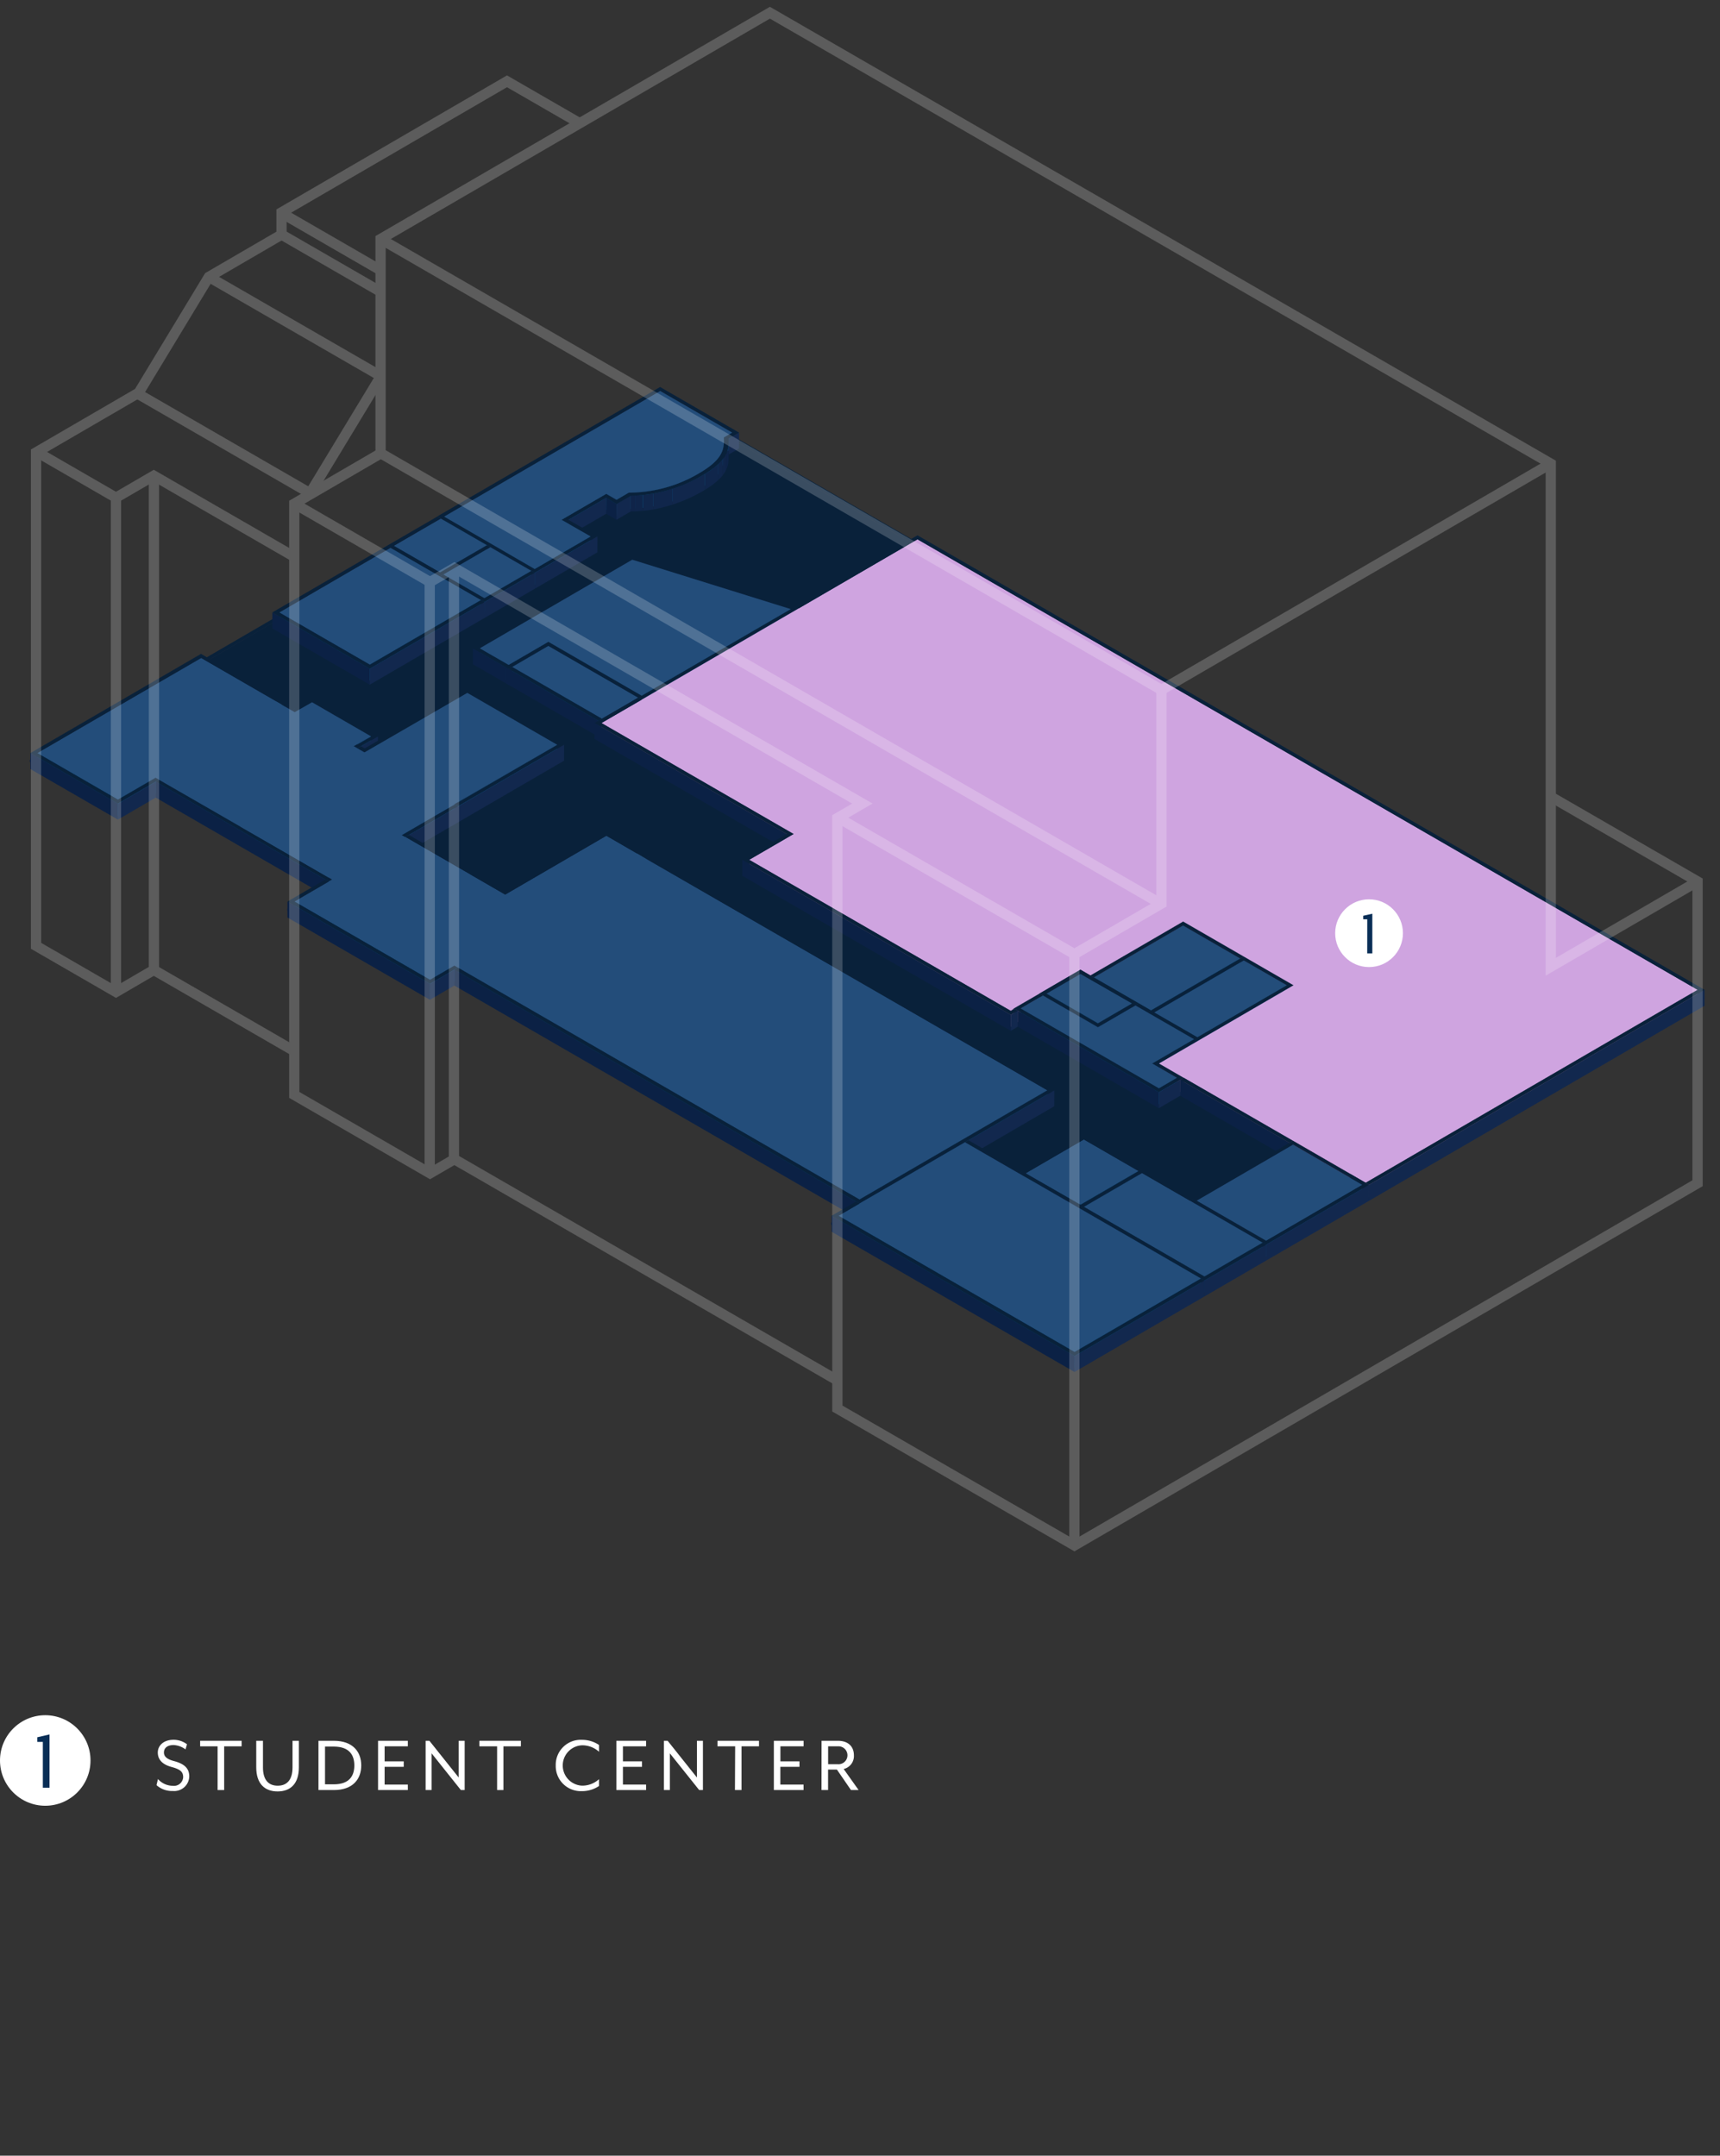 <svg xmlns="http://www.w3.org/2000/svg" xmlns:xlink="http://www.w3.org/1999/xlink" viewBox="0 0 335.62 420.54"><rect x="0" y="0" width="335.62" height="420.54" fill="#333333" stroke="none"/><defs><style>.cls-1,.cls-36{fill:none;}.cls-1,.cls-35{opacity:0.2;}.cls-2{isolation:isolate;}.cls-3{fill:#12284e;}.cls-4{fill:#0b2145;}.cls-5{fill:#09213a;}.cls-6{fill:#085f97;}.cls-7{fill:#0a2044;}.cls-8{clip-path:url(#clip-path);}.cls-9{fill:#05578c;}.cls-10{clip-path:url(#clip-path-2);}.cls-11{fill:#004b7b;}.cls-12{fill:#004d7e;}.cls-13{fill:#014f81;}.cls-14{fill:#025184;}.cls-15{fill:#035486;}.cls-16{fill:#045689;}.cls-17{fill:#05588c;}.cls-18{fill:#065a8f;}.cls-19{clip-path:url(#clip-path-3);}.cls-20{fill:#0d2347;}.cls-21{fill:#0d2348;}.cls-22{fill:#0e2449;}.cls-23{fill:#0f2449;}.cls-24{fill:#0f254a;}.cls-25{fill:#10264b;}.cls-26{fill:#11274c;}.cls-27{fill:#004774;}.cls-28{fill:#0b2146;}.cls-29{fill:#234d7a;}.cls-30{fill:#725377;}.cls-31{fill:#956f9b;}.cls-32{fill:#936d98;}.cls-33{fill:#735377;}.cls-34{fill:#cfa4e0;}.cls-36{stroke:#fff;stroke-miterlimit:10;stroke-width:2px;}.cls-37{fill:#fff;}.cls-38{fill:#092e56;}</style><clipPath id="clip-path"><path class="cls-1" d="M141.25,86v3.11c0-.2,0-.39,0-.59V85.45A5.81,5.81,0,0,1,141.25,86Z"/></clipPath><clipPath id="clip-path-2"><path class="cls-1" d="M136.41,95.44a27.12,27.12,0,0,1-13.52,3.78V96.11a24.15,24.15,0,0,0,6.81-1c0,1,0,2.08,0,3.12,0-1,0-2.08,0-3.12a28.53,28.53,0,0,0,6.71-2.84c0,1,0,2.08,0,3.12,0-1,0-2.08,0-3.12a10.86,10.86,0,0,0,4.18-3.62c0,1,0,2.07,0,3.11,0-1,0-2.08,0-3.11a5.1,5.1,0,0,0,.65-2.66v3.11C141.24,91.11,140.61,93,136.41,95.44Z"/></clipPath><clipPath id="clip-path-3"><path class="cls-1" d="M142.21,86v3.11c0,2.47-1,4.34-5.11,6.76a28.72,28.72,0,0,1-14,4V96.67a28.72,28.72,0,0,0,14-4C141.25,90.3,142.2,88.42,142.21,86Z"/></clipPath></defs><g id="Floorplan"><g class="cls-2"><polygon class="cls-3" points="128.77 77.59 128.77 77.98 7.18 148.64 7.18 148.25 128.77 77.59"/><polygon class="cls-4" points="22.63 157.17 22.63 157.56 7.18 148.64 7.18 148.25 22.63 157.17"/><polygon class="cls-3" points="30.01 152.88 30.01 153.27 22.63 157.56 22.63 157.17 30.01 152.88"/><polygon class="cls-3" points="30.02 153.66 30.02 154.05 22.63 158.34 22.63 157.95 30.02 153.66"/><polygon class="cls-4" points="22.63 157.95 22.63 158.34 5.83 148.64 5.83 148.25 22.63 157.95"/><polygon class="cls-4" points="64.81 172.97 64.81 173.36 30.01 153.27 30.01 152.88 64.81 172.97"/><polygon class="cls-4" points="63.46 172.97 63.46 173.36 30.02 154.05 30.02 153.66 63.46 172.97"/><polygon class="cls-3" points="64.81 172.97 64.8 173.36 57.42 177.65 57.42 177.26 64.81 172.97"/><polygon class="cls-3" points="88.66 189.8 88.66 190.19 83.92 192.94 83.92 192.55 88.66 189.8"/><polygon class="cls-4" points="83.92 192.55 83.92 192.94 57.42 177.65 57.42 177.26 83.92 192.55"/><polygon class="cls-3" points="88.67 190.58 88.66 190.97 83.92 193.73 83.92 193.34 88.67 190.58"/><polygon class="cls-4" points="83.92 193.34 83.92 193.73 56.07 177.65 56.07 177.26 83.92 193.34"/><polygon class="cls-4" points="331.24 194.48 331.24 194.87 128.77 77.98 128.77 77.59 331.24 194.48"/><polygon class="cls-4" points="168.28 235.76 168.28 236.15 88.66 190.19 88.66 189.8 168.28 235.76"/><polygon class="cls-4" points="166.92 235.76 166.92 236.15 88.66 190.97 88.67 190.58 166.92 235.76"/><polygon class="cls-3" points="168.28 235.76 168.28 236.15 163.53 238.91 163.53 238.52 168.28 235.76"/><polygon class="cls-3" points="331.24 194.48 331.24 194.87 209.65 265.53 209.65 265.14 331.24 194.48"/><polygon class="cls-4" points="209.65 265.14 209.65 265.53 163.53 238.91 163.53 238.52 209.65 265.14"/><path class="cls-5" d="M128.77,76.81,332.59,194.48,209.65,265.93l-47.47-27.41,4.74-2.76L88.66,190.58l-4.74,2.76L56.07,177.26,63.46,173,30,153.66,22.63,158l-16.8-9.7Zm80.88,188.33,121.59-70.66L128.77,77.59,7.18,148.25l15.45,8.92L30,152.88,64.81,173l-7.38,4.29,26.49,15.29,4.74-2.75,79.62,46-4.75,2.76,46.12,26.62"/><polygon class="cls-5" points="331.24 194.48 209.65 265.14 163.53 238.52 168.28 235.76 88.66 189.8 83.92 192.55 57.42 177.26 64.81 172.97 30.01 152.88 22.63 157.17 7.18 148.25 128.77 77.59 331.24 194.48"/><polygon class="cls-4" points="209.65 265.93 209.65 266.32 162.18 238.91 162.18 238.52 209.65 265.93"/><polygon class="cls-3" points="332.58 194.48 332.58 194.87 209.65 266.32 209.65 265.93 332.58 194.48"/></g><g class="cls-2"><polygon class="cls-4" points="142.86 84.39 142.85 87.5 128.81 79.4 128.82 76.28 142.86 84.39"/><polygon class="cls-6" points="142.86 84.39 142.85 87.5 141.23 88.45 141.24 85.33 142.86 84.39"/><polygon class="cls-7" points="141.24 85.45 141.23 88.56 141.23 88.45 141.24 85.33 141.24 85.45"/><polygon class="cls-3" points="144.21 84.39 144.2 87.5 142.19 88.67 142.2 85.56 144.21 84.39"/><g class="cls-2"><g class="cls-8"><g class="cls-2"><path class="cls-4" d="M141.25,86v3.11c0-.2,0-.39,0-.59V85.45a5.81,5.81,0,0,1,0,.59"/></g></g></g><polygon class="cls-9" points="122.89 96.11 122.89 99.22 122.68 99.22 122.69 96.11 122.89 96.11"/><g class="cls-2"><g class="cls-10"><g class="cls-2"><path class="cls-11" d="M141.25,86v3.11c0,.07,0,.14,0,.21V86"/><path class="cls-12" d="M141.25,86.25v3.11a6.91,6.91,0,0,1-.1,1V87.25a5.57,5.57,0,0,0,.11-1"/><path class="cls-13" d="M141.14,87.25v3.12a5.4,5.4,0,0,1-.21.73V88a4.07,4.07,0,0,0,.2-.74"/><path class="cls-14" d="M140.94,88V91.1a5.78,5.78,0,0,1-.32.67V88.66a5.78,5.78,0,0,0,.32-.67"/><path class="cls-15" d="M140.62,88.66v3.11a5,5,0,0,1-.48.72V89.38a5.63,5.63,0,0,0,.48-.72"/><path class="cls-16" d="M140.14,89.38v3.11a7.8,7.8,0,0,1-.85.91V90.29a8.85,8.85,0,0,0,.86-.91"/><path class="cls-17" d="M139.28,90.29V93.4a15.81,15.81,0,0,1-2.49,1.82V92.1a14.39,14.39,0,0,0,2.49-1.81"/><path class="cls-18" d="M136.79,92.1v3.12l-.38.22A28.89,28.89,0,0,1,130.72,98V94.85a28.31,28.31,0,0,0,5.69-2.53l.37-.22"/><path class="cls-17" d="M130.73,94.85V98a28,28,0,0,1-3.5.88V95.73a26.36,26.36,0,0,0,3.5-.88"/><path class="cls-16" d="M127.23,95.73v3.12c-.65.11-1.29.2-1.93.27V96c.64-.06,1.28-.15,1.93-.27"/><path class="cls-15" d="M125.3,96v3.12q-.72.07-1.44.09V96.1c.48,0,1,0,1.44-.1"/><path class="cls-14" d="M123.86,96.1v3.11c-.32,0-.64,0-1,0V96.11c.31,0,.64,0,1,0"/></g></g></g><g class="cls-2"><g class="cls-19"><g class="cls-2"><path class="cls-20" d="M142.21,86v.23a1.85,1.85,0,0,0,0-.23"/><path class="cls-21" d="M142.2,86.19V89.3a7.1,7.1,0,0,1-.13,1.14V87.33a6.12,6.12,0,0,0,.12-1.14"/><path class="cls-22" d="M142.08,87.33v3.11a4.87,4.87,0,0,1-.23.83V88.15a4.76,4.76,0,0,0,.23-.82"/><path class="cls-23" d="M141.85,88.15v3.12a6.75,6.75,0,0,1-.34.73V88.88a5.35,5.35,0,0,0,.34-.73"/><path class="cls-24" d="M141.51,88.88V92a5.53,5.53,0,0,1-.51.75V89.64a5.94,5.94,0,0,0,.51-.76"/><path class="cls-25" d="M141,89.64v3.11a7.4,7.4,0,0,1-.87.93V90.57a9.1,9.1,0,0,0,.87-.93"/><path class="cls-25" d="M140.13,90.57v3.11a16.41,16.41,0,0,1-2.61,1.9V92.47a16.41,16.41,0,0,0,2.61-1.9"/><path class="cls-26" d="M137.52,92.47v3.11l-.42.25a30.49,30.49,0,0,1-5.9,2.62V95.34a31,31,0,0,0,5.9-2.62l.42-.25"/><path class="cls-25" d="M131.2,95.34v3.11a31.14,31.14,0,0,1-3.69.93V96.26a29.4,29.4,0,0,0,3.7-.92"/><path class="cls-25" d="M127.5,96.26v3.12c-.69.12-1.37.22-2,.28V96.55c.67-.07,1.36-.16,2-.29"/><path class="cls-24" d="M125.46,96.55v3.11c-.52,0-1,.09-1.54.11V96.65c.5,0,1-.05,1.54-.1"/><path class="cls-23" d="M123.92,96.65v3.12h-.84V96.67l.84,0"/></g></g></g><polygon class="cls-6" points="122.69 96.11 122.68 99.22 120.29 100.61 120.3 97.5 122.69 96.11"/><polygon class="cls-27" points="120.3 97.5 120.29 100.61 118.28 99.45 118.29 96.34 120.3 97.5"/><polygon class="cls-4" points="120.3 98.28 120.29 101.4 118.28 100.23 118.29 97.12 120.3 98.28"/><polygon class="cls-3" points="123.08 96.67 123.08 99.78 120.29 101.4 120.3 98.28 123.08 96.67"/><polygon class="cls-3" points="128.82 76.28 128.81 79.4 86.66 103.89 86.67 100.78 128.82 76.28"/><polygon class="cls-6" points="118.29 96.34 118.28 99.45 109.55 104.52 109.56 101.41 118.29 96.34"/><polygon class="cls-3" points="118.29 97.12 118.28 100.23 110.91 104.52 110.92 101.41 118.29 97.12"/><polygon class="cls-28" points="115.23 104.64 115.22 107.75 109.55 104.52 109.56 101.41 115.23 104.64"/><polygon class="cls-27" points="104.33 110.97 104.32 114.09 86.66 103.89 86.67 100.78 104.33 110.97"/><polygon class="cls-4" points="95.69 106.76 95.68 109.87 85.31 103.89 85.32 100.78 95.69 106.76"/><polygon class="cls-3" points="86 101.17 85.99 104.28 76.84 109.6 76.85 106.48 86 101.17"/><polygon class="cls-6" points="115.23 104.64 115.22 107.75 104.32 114.09 104.33 110.97 115.23 104.64"/><path class="cls-5" d="M118.29,97.12l-7.37,4.29,5.66,3.23-12.24,7.11-8.65-5-10.37-6,.67-.39L128.81,75.5l15.4,8.89-2,1.17c.09,2.67-.73,4.61-5.1,7.16a28.72,28.72,0,0,1-14,4l-2.78,1.61Zm-3.06,7.52-5.67-3.23,8.73-5.07,2,1.16,2.39-1.39h.21a27.06,27.06,0,0,0,13.52-3.79c4.62-2.68,4.92-4.69,4.82-6.87v-.12l1.62-.94-14-8.11-42.15,24.5L104.33,111l10.9-6.33"/><path class="cls-29" d="M142.86,84.39l-1.62.94v.12c.1,2.18-.2,4.19-4.82,6.87a27.06,27.06,0,0,1-13.52,3.79h-.21L120.3,97.5l-2-1.16-8.73,5.07,5.67,3.23L104.33,111,86.67,100.78l42.15-24.5Z"/><polygon class="cls-4" points="103.66 111.36 103.65 114.48 95.68 109.87 95.69 106.76 103.66 111.36"/><polygon class="cls-27" points="85.86 111.68 85.85 114.8 76.84 109.6 76.85 106.48 85.86 111.68"/><polygon class="cls-6" points="95.01 106.37 95 109.48 85.85 114.8 85.86 111.68 95.01 106.37"/><polygon class="cls-29" points="95.01 106.37 85.86 111.68 76.85 106.48 86 101.17 95.01 106.37"/><polygon class="cls-4" points="104.34 111.75 104.33 114.87 95.68 109.87 95.69 106.76 104.34 111.75"/><polygon class="cls-3" points="116.58 104.64 116.57 107.75 104.33 114.87 104.34 111.75 116.58 104.64"/><polygon class="cls-3" points="95.69 106.76 95.68 109.87 86.53 115.19 86.54 112.08 95.69 106.76"/><polygon class="cls-4" points="85.19 112.08 85.18 115.19 75.49 109.59 75.5 106.48 85.19 112.08"/><polygon class="cls-3" points="86.54 112.08 86.53 115.19 85.86 115.58 85.87 112.47 86.54 112.08"/><polygon class="cls-27" points="94.51 116.68 94.5 119.79 86.53 115.19 86.54 112.08 94.51 116.68"/><polygon class="cls-6" points="103.66 111.36 103.65 114.48 94.5 119.79 94.51 116.68 103.66 111.36"/><polygon class="cls-4" points="94.52 117.46 94.51 120.57 85.18 115.19 85.19 112.08 94.52 117.46"/><polygon class="cls-4" points="85.87 112.47 85.86 115.58 85.18 115.19 85.19 112.08 85.87 112.47"/><polygon class="cls-5" points="104.34 111.75 94.52 117.46 85.19 112.08 85.87 112.47 86.54 112.08 94.51 116.68 103.66 111.36 95.69 106.76 104.34 111.75"/><polygon class="cls-5" points="95.01 106.37 95.69 106.76 86.54 112.08 85.87 112.47 85.19 112.08 75.5 106.48 76.17 106.09 85.32 100.78 86 101.17 76.85 106.48 85.86 111.68 95.01 106.37"/><polygon class="cls-29" points="103.66 111.36 94.51 116.68 86.54 112.08 95.69 106.76 103.66 111.36"/><polygon class="cls-3" points="104.34 111.75 104.33 114.87 94.51 120.57 94.52 117.46 104.34 111.75"/><polygon class="cls-3" points="76.18 106.87 76.17 109.99 54.49 122.59 54.49 119.48 76.18 106.87"/><polygon class="cls-27" points="72.16 129.67 72.15 132.78 54.49 122.59 54.49 119.48 72.16 129.67"/><polygon class="cls-29" points="93.84 117.07 72.16 129.67 54.49 119.48 76.18 106.87 93.84 117.07"/><polygon class="cls-6" points="93.84 117.07 93.83 120.18 72.15 132.78 72.16 129.67 93.84 117.07"/><polygon class="cls-4" points="72.16 130.45 72.15 133.57 53.13 122.59 53.14 119.47 72.16 130.45"/><polygon class="cls-3" points="94.52 117.46 94.51 120.57 72.15 133.57 72.16 130.45 94.52 117.46"/><polygon class="cls-5" points="93.84 117.07 94.52 117.46 72.16 130.45 53.14 119.47 75.5 106.48 76.18 106.87 54.49 119.48 72.16 129.67 93.84 117.07"/></g><g class="cls-2"><polygon class="cls-4" points="54.96 137.43 54.95 140.54 39.22 131.46 39.23 128.35 54.96 137.43"/><polygon class="cls-3" points="56.31 137.43 56.3 140.54 55.63 140.93 55.64 137.82 56.31 137.43"/><polygon class="cls-3" points="39.23 128.35 39.22 131.46 7.28 150.03 7.28 146.91 39.23 128.35"/><polygon class="cls-6" points="54.96 137.43 54.95 140.54 23 159.11 23.01 155.99 54.96 137.43"/><polygon class="cls-3" points="55.64 137.82 55.63 140.93 31.06 155.21 31.07 152.1 55.64 137.82"/><polygon class="cls-3" points="31.07 152.1 31.06 155.21 30.39 155.6 30.4 152.49 31.07 152.1"/><polygon class="cls-29" points="54.96 137.43 23.01 155.99 7.28 146.91 39.23 128.35 54.96 137.43"/><polygon class="cls-27" points="23.01 155.99 23 159.11 7.28 150.03 7.28 146.91 23.01 155.99"/><path class="cls-5" d="M39.22,127.56l17.09,9.87-.67.39L31.07,152.1l-.67.39L23,156.78,5.93,146.91ZM23,156l32-18.56-15.73-9.08L7.28,146.91,23,156"/><polygon class="cls-3" points="30.4 152.49 30.39 155.6 23.01 159.89 23.02 156.78 30.4 152.49"/><polygon class="cls-4" points="23.02 156.78 23.01 159.89 5.92 150.03 5.93 146.91 23.02 156.78"/></g><g class="cls-2"><polygon class="cls-21" points="155.86 118.68 155.85 121.8 154.97 121.52 154.98 118.41 155.86 118.68"/><polygon class="cls-3" points="179.03 105.21 179.03 108.33 155.85 121.8 155.86 118.68 179.03 105.21"/><polygon class="cls-21" points="154.28 118.82 154.27 121.93 123.36 112.3 123.37 109.19 154.28 118.82"/><polygon class="cls-3" points="123.37 109.19 123.36 112.3 93.62 129.58 93.63 126.47 123.37 109.19"/><polygon class="cls-27" points="99.24 129.71 99.23 132.82 93.62 129.58 93.63 126.47 99.24 129.71"/><polygon class="cls-6" points="107 125.2 106.99 128.31 99.23 132.82 99.24 129.71 107 125.2"/><polygon class="cls-27" points="125.2 135.71 125.19 138.83 106.99 128.31 107 125.2 125.2 135.71"/><polygon class="cls-3" points="107 125.98 106.99 129.1 99.91 133.21 99.92 130.1 107 125.98"/><polygon class="cls-4" points="98.57 130.1 98.56 133.21 92.27 129.58 92.28 126.47 98.57 130.1"/><polygon class="cls-3" points="99.92 130.1 99.91 133.21 99.23 133.6 99.24 130.49 99.92 130.1"/><polygon class="cls-27" points="117.45 140.22 117.44 143.33 99.91 133.21 99.92 130.1 117.45 140.22"/><polygon class="cls-4" points="116.77 140.61 116.77 143.72 98.56 133.21 98.57 130.1 116.77 140.61"/><polygon class="cls-4" points="99.24 130.49 99.23 133.6 98.56 133.21 98.57 130.1 99.24 130.49"/><polygon class="cls-6" points="154.28 118.82 154.27 121.93 125.19 138.83 125.2 135.71 154.28 118.82"/><polygon class="cls-4" points="124.53 136.1 124.52 139.22 106.99 129.1 107 125.98 124.53 136.1"/><polygon class="cls-4" points="124.53 136.1 124.52 139.22 106.99 129.1 107 125.98 124.53 136.1"/><polygon class="cls-6" points="124.53 136.1 124.52 139.22 117.44 143.33 117.45 140.22 124.53 136.1"/><polygon class="cls-29" points="124.53 136.1 117.45 140.22 99.92 130.1 107 125.98 124.53 136.1"/><polygon class="cls-3" points="124.53 136.1 124.52 139.22 116.77 143.72 116.77 140.61 124.53 136.1"/><polygon class="cls-5" points="124.53 136.1 116.77 140.61 98.57 130.1 99.24 130.49 99.92 130.1 117.45 140.22 124.53 136.1 107 125.98 124.53 136.1"/><path class="cls-5" d="M155,118.41l.88.27L125.21,136.5l-.68-.4L107,126l-7.08,4.12-.68.39-.67-.39-6.29-3.63,30.91-18Zm-29.78,17.3,29.08-16.89-30.91-9.63L93.63,126.47l5.61,3.24L107,125.2l18.21,10.51"/><polygon class="cls-29" points="154.28 118.82 125.2 135.71 107 125.2 99.24 129.71 93.63 126.47 123.37 109.19 154.28 118.82"/><polygon class="cls-4" points="125.21 136.5 125.2 139.61 124.52 139.22 124.53 136.1 125.21 136.5"/><polygon class="cls-3" points="155.86 118.68 155.85 121.8 125.2 139.61 125.21 136.5 155.86 118.68"/><polygon class="cls-3" points="60.89 137 60.88 140.12 58.23 141.66 58.24 138.54 60.89 137"/><polygon class="cls-3" points="57.56 138.15 57.55 141.26 56.88 141.66 56.89 138.54 57.56 138.15"/><polygon class="cls-3" points="125.21 136.5 125.2 139.61 117.36 144.16 117.36 141.05 125.21 136.5"/><polygon class="cls-4" points="72.4 143.65 72.39 146.76 60.88 140.12 60.89 137 72.4 143.65"/><polygon class="cls-4" points="108.72 145.29 108.71 148.4 91.18 138.28 91.19 135.17 108.72 145.29"/><polygon class="cls-27" points="69.75 145.19 69.74 148.3 58.23 141.66 58.24 138.54 69.75 145.19"/><polygon class="cls-6" points="72.4 143.65 72.39 146.76 69.74 148.3 69.75 145.19 72.4 143.65"/><polygon class="cls-3" points="73.75 143.65 73.74 146.76 70.42 148.69 70.43 145.58 73.75 143.65"/><polygon class="cls-3" points="70.43 145.58 70.42 148.69 69.75 149.09 69.75 145.97 70.43 145.58"/><polygon class="cls-3" points="91.19 135.17 91.18 138.28 71.85 149.52 71.86 146.41 91.19 135.17"/><polygon class="cls-3" points="71.18 146.01 71.17 149.13 70.5 149.52 70.51 146.41 71.18 146.01"/><polygon class="cls-27" points="89.39 156.53 89.38 159.64 71.85 149.52 71.86 146.41 89.39 156.53"/><polygon class="cls-6" points="108.72 145.29 108.71 148.4 89.38 159.64 89.39 156.53 108.72 145.29"/><polygon class="cls-4" points="88.71 156.92 88.7 160.03 55.63 140.93 55.64 137.82 88.71 156.92"/><polygon class="cls-4" points="89.39 157.31 89.38 160.42 70.5 149.52 70.51 146.41 89.39 157.31"/><path class="cls-5" d="M91.19,134.39l18.88,10.9-20.68,12-18.88-10.9.67-.4Zm-1.8,22.14,19.33-11.24L91.19,135.17,71.86,146.41l17.53,10.12"/><polygon class="cls-6" points="88.71 156.92 88.7 160.03 64.14 174.31 64.15 171.19 88.71 156.92"/><polygon class="cls-27" points="64.15 171.19 64.14 174.31 31.06 155.21 31.07 152.1 64.15 171.19"/><polygon class="cls-5" points="71.18 146.01 70.51 146.41 89.39 157.31 79.79 162.89 79.12 163.28 64.15 171.97 63.48 171.58 30.4 152.49 31.07 152.1 64.15 171.19 88.71 156.92 55.64 137.82 56.31 137.43 57.56 138.15 56.89 138.54 69.75 145.97 70.43 145.58 71.18 146.01"/><path class="cls-5" d="M60.89,136.22l12.86,7.43-3.32,1.93-.68.39-12.86-7.43.67-.39Zm8.86,9,2.65-1.54L60.89,137l-2.65,1.54,11.51,6.65"/><polygon class="cls-4" points="69.75 145.97 69.75 149.09 56.88 141.66 56.89 138.54 69.75 145.97"/><polygon class="cls-3" points="110.07 145.29 110.06 148.4 89.38 160.42 89.39 157.31 110.07 145.29"/><polygon class="cls-30" points="154.85 162.7 154.84 165.81 117.36 144.16 117.36 141.05 154.85 162.7"/><polygon class="cls-4" points="153.5 162.7 153.5 165.81 116.01 144.16 116.02 141.05 153.5 162.7"/><polygon class="cls-3" points="89.39 157.31 89.38 160.42 79.78 166 79.79 162.89 89.39 157.31"/><polygon class="cls-3" points="79.79 162.89 79.78 166 79.11 166.39 79.12 163.28 79.79 162.89"/><polygon class="cls-4" points="125.3 167.08 125.29 170.2 118.31 166.16 118.32 163.04 125.3 167.08"/><polygon class="cls-3" points="126.65 167.08 126.64 170.2 125.97 170.59 125.98 167.47 126.65 167.08"/><polygon class="cls-3" points="154.85 162.7 154.84 165.81 146.18 170.84 146.19 167.73 154.85 162.7"/><polygon class="cls-29" points="88.71 156.92 64.15 171.19 29.25 151.09 53.81 136.81 88.71 156.92"/><polygon class="cls-4" points="63.48 171.58 63.47 174.7 30.39 155.6 30.4 152.49 63.48 171.58"/><polygon class="cls-3" points="79.12 163.28 79.11 166.39 64.14 175.09 64.15 171.97 79.12 163.28"/><polygon class="cls-4" points="64.15 171.97 64.14 175.09 63.47 174.7 63.48 171.58 64.15 171.97"/><polygon class="cls-3" points="118.32 163.04 118.31 166.16 98.57 177.63 98.58 174.52 118.32 163.04"/><polygon class="cls-4" points="98.58 174.52 98.57 177.63 79.11 166.39 79.12 163.28 98.58 174.52"/><polygon class="cls-3" points="64.15 171.97 64.14 175.09 57.44 178.99 57.45 175.87 64.15 171.97"/><polygon class="cls-30" points="242.69 186.6 242.68 189.71 230.85 182.88 230.86 179.77 242.69 186.6"/><polygon class="cls-4" points="242.01 186.99 242 190.1 230.85 183.66 230.86 180.55 242.01 186.99"/><polygon class="cls-6" points="125.3 167.08 125.29 170.2 83.89 194.26 83.9 191.15 125.3 167.08"/><polygon class="cls-3" points="125.98 167.47 125.97 170.59 89.33 191.88 89.34 188.76 125.98 167.47"/><polygon class="cls-3" points="89.34 188.76 89.33 191.88 88.66 192.27 88.67 189.16 89.34 188.76"/><polygon class="cls-30" points="212.76 190.29 212.75 193.4 210.82 192.28 210.83 189.17 212.76 190.29"/><polygon class="cls-31" points="230.86 179.77 230.85 182.88 212.75 193.4 212.76 190.29 230.86 179.77"/><polygon class="cls-3" points="230.86 180.55 230.85 183.66 213.43 193.79 213.44 190.68 230.86 180.55"/><polygon class="cls-4" points="213.44 190.68 213.43 193.79 212.75 193.4 212.76 190.29 213.44 190.68"/><polygon class="cls-29" points="118.32 163.04 125.3 167.08 83.9 191.15 57.45 175.87 64.15 171.97 79.12 163.28 98.58 174.52 118.32 163.04"/><polygon class="cls-27" points="83.9 191.15 83.89 194.26 57.44 178.99 57.45 175.87 83.9 191.15"/><polygon class="cls-30" points="252.41 192.21 252.41 195.33 242.68 189.71 242.69 186.6 252.41 192.21"/><polygon class="cls-4" points="251.07 192.21 251.06 195.33 242.68 190.49 242.69 187.38 251.07 192.21"/><polygon class="cls-5" points="118.32 162.26 126.46 166.97 126.65 167.08 125.98 167.47 89.34 188.76 88.67 189.16 83.9 191.93 56.09 175.88 63.48 171.58 64.15 171.97 57.45 175.87 83.9 191.15 125.3 167.08 118.32 163.04 98.58 174.52 79.12 163.28 79.79 162.89 98.58 173.74 118.32 162.26"/><polygon class="cls-4" points="83.9 191.93 83.89 195.04 56.09 178.99 56.09 175.88 83.9 191.93"/><polygon class="cls-3" points="88.67 189.16 88.66 192.27 83.89 195.04 83.9 191.93 88.67 189.16"/><polygon class="cls-4" points="331.26 193.1 331.25 196.21 179.03 108.33 179.03 105.21 331.26 193.1"/><polygon class="cls-3" points="210.83 189.17 210.82 192.28 203.7 196.42 203.71 193.31 210.83 189.17"/><polygon class="cls-31" points="210.83 189.17 210.82 192.28 203.7 196.42 203.71 193.31 210.83 189.17"/><polygon class="cls-5" points="210.7 189.1 210.83 189.17 203.71 193.31 210.7 189.1"/><polygon class="cls-3" points="210.84 189.96 210.83 193.07 204.18 196.93 204.19 193.82 210.84 189.96"/><polygon class="cls-3" points="203.51 193.43 203.5 196.54 202.83 196.93 202.84 193.82 203.51 193.43"/><polygon class="cls-27" points="222.25 195.76 222.24 198.88 213.43 193.79 213.44 190.68 222.25 195.76"/><polygon class="cls-4" points="220.9 195.76 220.89 198.88 210.83 193.07 210.84 189.96 220.9 195.76"/><polygon class="cls-3" points="222.25 195.76 222.24 198.88 221.56 199.27 221.57 196.16 222.25 195.76"/><polygon class="cls-31" points="203.71 193.31 203.7 196.42 197.81 199.84 197.82 196.73 203.71 193.31"/><polygon class="cls-27" points="214.25 199.63 214.24 202.74 204.18 196.93 204.19 193.82 214.25 199.63"/><polygon class="cls-6" points="220.9 195.76 220.89 198.88 214.24 202.74 214.25 199.63 220.9 195.76"/><polygon class="cls-4" points="214.25 200.41 214.24 203.52 203.51 197.32 203.51 194.21 214.25 200.41"/><polygon class="cls-4" points="214.25 200.41 214.24 203.52 202.83 196.93 202.84 193.82 214.25 200.41"/><polygon class="cls-3" points="203.51 194.21 203.51 197.32 199.16 199.85 199.17 196.73 203.51 194.21"/><polygon class="cls-4" points="197.92 196.79 197.91 199.9 197.81 199.84 197.82 196.73 197.92 196.79"/><polygon class="cls-27" points="224.59 197.12 224.58 200.23 222.24 198.88 222.25 195.76 224.59 197.12"/><polygon class="cls-3" points="242.69 186.6 242.68 189.71 224.58 200.23 224.59 197.12 242.69 186.6"/><polygon class="cls-29" points="242.01 186.99 224.59 197.12 222.25 195.76 213.44 190.68 230.86 180.55 242.01 186.99"/><polygon class="cls-5" points="242.69 186.6 224.59 197.12 242.01 186.99 230.86 180.55 213.44 190.68 212.76 190.29 230.86 179.77 242.69 186.6"/><polygon class="cls-6" points="242.01 186.99 242 190.1 224.58 200.23 224.59 197.12 242.01 186.99"/><polygon class="cls-4" points="198.6 197.18 198.59 200.29 197.91 199.9 197.92 196.79 198.6 197.18"/><polygon class="cls-30" points="197.24 197.21 197.23 200.32 146.18 170.84 146.19 167.73 197.24 197.21"/><polygon class="cls-32" points="197.82 196.73 197.81 199.84 197.23 200.32 197.24 197.21 197.82 196.73"/><polygon class="cls-3" points="242.69 187.38 242.68 190.49 225.26 200.62 225.26 197.51 242.69 187.38"/><polygon class="cls-3" points="224.59 197.12 224.58 200.23 223.9 200.62 223.91 197.51 224.59 197.12"/><polygon class="cls-27" points="233.64 202.34 233.63 205.46 225.26 200.62 225.26 197.51 233.64 202.34"/><polygon class="cls-6" points="251.07 192.21 251.06 195.33 233.63 205.46 233.64 202.34 251.07 192.21"/><polygon class="cls-4" points="232.97 202.73 232.96 205.84 221.56 199.27 221.57 196.16 232.97 202.73"/><polygon class="cls-4" points="233.64 203.12 233.63 206.24 223.9 200.62 223.91 197.51 233.64 203.12"/><polygon class="cls-3" points="252.41 192.21 252.41 195.33 233.63 206.24 233.64 203.12 252.41 192.21"/><polygon class="cls-6" points="232.97 202.73 232.96 205.84 224.8 210.59 224.81 207.47 232.97 202.73"/><polygon class="cls-3" points="233.64 203.12 233.63 206.24 226.15 210.59 226.16 207.47 233.64 203.12"/><path class="cls-5" d="M242.69,186.6l9.72,5.61-18.77,10.91-9.73-5.61.67-.39Zm-9.05,15.74,17.43-10.13-8.38-4.83-17.43,10.13,8.38,4.83"/><polygon class="cls-30" points="230.98 210.26 230.97 213.37 226.15 210.59 226.16 207.47 230.98 210.26"/><polygon class="cls-4" points="229.63 210.26 229.63 213.37 224.8 210.59 224.81 207.47 229.63 210.26"/><polygon class="cls-27" points="226.13 212.3 226.12 215.41 199.16 199.85 199.17 196.73 226.13 212.3"/><polygon class="cls-6" points="229.63 210.26 229.63 213.37 226.12 215.41 226.13 212.3 229.63 210.26"/><polygon class="cls-3" points="230.98 210.26 230.97 213.37 230.3 213.76 230.31 210.65 230.98 210.26"/><polygon class="cls-33" points="252.29 222.54 252.28 225.65 230.97 213.37 230.98 210.26 252.29 222.54"/><polygon class="cls-4" points="251.6 222.94 251.59 226.05 230.3 213.76 230.31 210.65 251.6 222.94"/><polygon class="cls-5" points="224.59 197.12 223.91 197.51 233.64 203.12 226.16 207.47 230.98 210.26 230.31 210.65 226.13 213.08 198.6 197.18 197.92 196.79 197.82 196.73 203.51 193.43 202.84 193.82 214.25 200.41 203.51 194.21 199.17 196.73 226.13 212.3 229.63 210.26 224.81 207.47 232.97 202.73 221.57 196.16 222.25 195.76 224.59 197.12"/><polygon class="cls-34" points="331.26 193.1 266.47 230.75 263.43 228.99 252.29 222.54 230.98 210.26 226.16 207.47 233.64 203.12 252.41 192.21 242.69 186.6 230.86 179.77 212.76 190.29 210.83 189.17 203.71 193.31 197.82 196.73 197.24 197.21 146.19 167.73 154.85 162.7 117.36 141.05 125.21 136.5 155.86 118.68 179.03 105.21 331.26 193.1"/><polygon class="cls-5" points="197.92 196.79 198.6 197.18 197.25 197.99 144.84 167.73 153.5 162.7 116.02 141.05 116.77 140.61 124.53 136.1 125.21 136.5 117.36 141.05 154.85 162.7 146.19 167.73 197.24 197.21 197.92 196.79"/><polygon class="cls-3" points="198.6 197.18 198.59 200.29 197.24 201.11 197.25 197.99 198.6 197.18"/><polygon class="cls-4" points="197.25 197.99 197.24 201.11 144.83 170.84 144.84 167.73 197.25 197.99"/><polygon class="cls-29" points="220.9 195.76 214.25 199.63 204.19 193.82 210.84 189.96 220.9 195.76"/><path class="cls-5" d="M213.44,190.68l8.8,5.08-.67.4-7.32,4.25-11.42-6.59.68-.4.2-.11,7.12-4.14,1.93,1.12Zm.81,8.95,6.65-3.87L210.83,190l-6.64,3.86,10.06,5.81"/><polygon class="cls-3" points="221.57 196.16 221.56 199.27 214.24 203.52 214.25 200.41 221.57 196.16"/><polygon class="cls-29" points="251.07 192.21 233.64 202.34 225.26 197.51 242.69 187.38 251.07 192.21"/><polygon class="cls-29" points="232.97 202.73 224.81 207.47 229.63 210.26 226.13 212.3 199.17 196.73 203.51 194.21 214.25 200.41 221.57 196.16 232.97 202.73"/><polygon class="cls-4" points="204.38 212.7 204.38 215.81 125.97 170.59 125.98 167.47 204.38 212.7"/><polygon class="cls-4" points="226.13 213.08 226.12 216.19 198.59 200.29 198.6 197.18 226.13 213.08"/><polygon class="cls-3" points="230.31 210.65 230.3 213.76 226.12 216.19 226.13 213.08 230.31 210.65"/><polygon class="cls-6" points="204.38 212.7 204.38 215.81 167.71 237.13 167.71 234.01 204.38 212.7"/><polygon class="cls-3" points="205.73 212.7 205.72 215.81 188.96 225.56 188.97 222.44 205.73 212.7"/><polygon class="cls-3" points="252.27 222.55 252.26 225.66 251.59 226.05 251.6 222.94 252.27 222.55"/><polygon class="cls-5" points="230.31 210.65 230.98 210.26 252.27 222.55 251.6 222.94 230.31 210.65"/><polygon class="cls-3" points="188.97 222.44 188.96 225.56 188.29 225.95 188.3 222.84 188.97 222.44"/><polygon class="cls-3" points="222.83 228.06 222.82 231.17 222.15 231.56 222.16 228.45 222.83 228.06"/><polygon class="cls-4" points="222.16 228.45 222.15 231.56 211.48 225.4 211.49 222.29 222.16 228.45"/><polygon class="cls-30" points="263.43 228.99 263.42 232.1 252.28 225.65 252.29 222.54 263.43 228.99"/><polygon class="cls-3" points="211.49 222.29 211.48 225.4 200.12 232 200.13 228.89 211.49 222.29"/><polygon class="cls-3" points="199.46 228.5 199.45 231.61 198.78 232 198.79 228.89 199.46 228.5"/><polygon class="cls-4" points="198.79 228.89 198.78 232 188.29 225.95 188.3 222.84 198.79 228.89"/><polygon class="cls-5" points="199.46 228.5 198.79 228.89 188.3 222.84 188.97 222.44 199.46 228.5"/><polygon class="cls-30" points="266.47 230.75 266.46 233.86 263.42 232.1 263.43 228.99 266.47 230.75"/><polygon class="cls-31" points="331.26 193.1 331.25 196.21 266.46 233.86 266.47 230.75 331.26 193.1"/><polygon class="cls-4" points="267.14 231.14 267.13 234.26 263.42 232.1 263.43 228.99 267.14 231.14"/><polygon class="cls-3" points="332.61 193.1 332.6 196.21 267.13 234.26 267.14 231.14 332.61 193.1"/><polygon class="cls-4" points="265.79 231.14 265.78 234.26 252.28 226.44 252.29 223.32 265.79 231.14"/><polygon class="cls-3" points="252.29 223.32 252.28 226.44 233.51 237.34 233.52 234.23 252.29 223.32"/><polygon class="cls-3" points="232.85 233.84 232.84 236.95 232.17 237.34 232.18 234.23 232.85 233.84"/><polygon class="cls-6" points="265.79 231.14 265.78 234.26 247.04 245.15 247.05 242.04 265.79 231.14"/><polygon class="cls-27" points="247.05 242.04 247.04 245.15 233.51 237.34 233.52 234.23 247.05 242.04"/><path class="cls-5" d="M263.43,229l3.71,2.15-20.09,11.68-14.88-8.59.68-.39,18.75-10.9.67-.39Zm-16.38,13,18.74-10.9-13.5-7.82-18.77,10.91L247.05,242"/><polygon class="cls-5" points="179.03 104.43 332.61 193.1 267.14 231.14 263.43 228.99 266.47 230.75 331.26 193.1 179.03 105.21 155.86 118.68 154.98 118.41 179.03 104.43"/><polygon class="cls-27" points="210.82 235.03 210.81 238.15 200.12 232 200.13 228.89 210.82 235.03"/><polygon class="cls-28" points="202.5 231.02 202.49 234.14 198.78 232 198.78 228.89 202.5 231.02"/><polygon class="cls-27" points="167.71 234.01 167.71 237.13 89.33 191.88 89.34 188.76 167.71 234.01"/><polygon class="cls-29" points="204.38 212.7 167.71 234.01 87.74 187.84 124.37 166.55 204.38 212.7"/><polygon class="cls-29" points="91.71 170.6 77.79 179.08 46.96 161.28 60.86 152.8 91.71 170.6"/><polygon class="cls-4" points="232.18 234.23 232.17 237.34 222.83 231.95 222.84 228.84 232.18 234.23"/><polygon class="cls-4" points="167.04 234.4 167.03 237.52 88.66 192.27 88.67 189.16 167.04 234.4"/><polygon class="cls-3" points="188.3 222.84 188.29 225.95 167.71 237.91 167.72 234.79 188.3 222.84"/><polygon class="cls-4" points="167.72 234.79 167.71 237.91 167.03 237.52 167.04 234.4 167.72 234.79"/><polygon class="cls-5" points="205.73 212.7 188.97 222.44 188.3 222.84 167.72 234.79 167.04 234.4 88.67 189.16 89.34 188.76 167.71 234.01 204.38 212.7 125.98 167.47 126.65 167.08 205.73 212.7"/><polygon class="cls-29" points="222.16 228.45 210.82 235.03 200.13 228.89 211.49 222.29 222.16 228.45"/><polygon class="cls-6" points="222.16 228.45 222.15 231.56 210.81 238.15 210.82 235.03 222.16 228.45"/><polygon class="cls-3" points="222.84 228.84 222.83 231.95 211.49 238.54 211.5 235.43 222.84 228.84"/><polygon class="cls-3" points="210.82 235.03 210.81 238.15 210.14 238.54 210.15 235.43 210.82 235.03"/><polygon class="cls-4" points="210.6 235.69 210.6 238.8 210.14 238.54 210.15 235.43 210.6 235.69"/><polygon class="cls-5" points="210.15 235.43 210.6 235.69 202.5 231.02 198.78 228.89 199.46 228.5 211.49 221.51 222.83 228.06 222.16 228.45 211.49 222.29 200.13 228.89 210.82 235.03 210.15 235.43"/><polygon class="cls-28" points="210.6 235.69 210.6 238.8 202.49 234.14 202.5 231.02 210.6 235.69"/><polygon class="cls-3" points="167.72 234.79 167.71 237.91 163.61 240.29 163.62 237.18 167.72 234.79"/><polygon class="cls-27" points="235.02 249.03 235.01 252.14 211.49 238.54 211.5 235.43 235.02 249.03"/><polygon class="cls-4" points="218.64 240.34 218.63 243.45 210.6 238.8 210.6 235.69 218.64 240.34"/><polygon class="cls-5" points="210.6 235.69 218.64 240.34 202.5 231.02 210.6 235.69"/><polygon class="cls-4" points="218.64 240.34 218.63 243.45 202.49 234.14 202.5 231.02 218.64 240.34"/><polygon class="cls-29" points="252.29 223.32 265.79 231.14 247.05 242.04 233.52 234.23 252.29 223.32"/><polygon class="cls-4" points="247.05 242.82 247.04 245.93 232.17 237.34 232.18 234.23 247.05 242.82"/><polygon class="cls-3" points="267.14 231.14 267.13 234.26 247.04 245.93 247.05 242.82 267.14 231.14"/><polygon class="cls-6" points="246.37 242.43 246.37 245.54 235.01 252.14 235.02 249.03 246.37 242.43"/><polygon class="cls-29" points="246.37 242.43 235.02 249.03 211.5 235.43 222.84 228.84 246.37 242.43"/><polygon class="cls-4" points="234.34 249.42 234.34 252.53 218.63 243.45 218.64 240.34 234.34 249.42"/><polygon class="cls-3" points="247.05 242.82 247.04 245.93 235.01 252.92 235.02 249.81 247.05 242.82"/><polygon class="cls-5" points="246.37 242.43 247.05 242.82 235.02 249.81 234.34 249.42 218.64 240.34 210.6 235.69 210.15 235.43 222.83 228.06 232.85 233.84 232.18 234.23 222.84 228.84 211.5 235.43 235.02 249.03 246.37 242.43"/><polygon class="cls-4" points="235.02 249.81 235.01 252.92 234.34 252.53 234.34 249.42 235.02 249.81"/><polygon class="cls-29" points="218.64 240.34 234.34 249.42 209.67 263.76 163.62 237.18 167.72 234.79 188.3 222.84 198.79 228.89 202.5 231.02 218.64 240.34"/><polygon class="cls-6" points="234.34 249.42 234.34 252.53 209.66 266.87 209.67 263.76 234.34 249.42"/><polygon class="cls-27" points="209.67 263.76 209.66 266.87 163.61 240.29 163.62 237.18 209.67 263.76"/><polygon class="cls-3" points="235.02 249.81 235.01 252.92 209.66 267.65 209.67 264.54 235.02 249.81"/><polygon class="cls-4" points="209.67 264.54 209.66 267.65 162.26 240.29 162.27 237.18 209.67 264.54"/><polygon class="cls-5" points="234.34 249.42 235.02 249.81 209.67 264.54 162.27 237.18 167.04 234.4 167.72 234.79 163.62 237.18 209.67 263.76 234.34 249.42"/></g><polygon class="cls-29" points="72.4 143.65 67.97 146.17 56.46 139.53 60.89 137 72.4 143.65"/><polygon class="cls-29" points="108.72 145.29 85.5 158.72 67.97 148.6 91.19 135.17 108.72 145.29"/><g class="cls-35"><line class="cls-36" x1="74.25" y1="88.4" x2="226.5" y2="176.31"/><polyline class="cls-36" points="74.39 46.7 226.63 134.59 302.42 90.55"/><line class="cls-36" x1="209.64" y1="301.46" x2="209.64" y2="186.14"/><line class="cls-36" x1="83.85" y1="228.84" x2="83.85" y2="113.41"/><line class="cls-36" x1="88.58" y1="226.25" x2="88.58" y2="110.73"/><line class="cls-36" x1="22.63" y1="193.37" x2="22.63" y2="97.09"/><line class="cls-36" x1="30.04" y1="189.11" x2="30.04" y2="92.77"/><polyline class="cls-36" points="163.64 159.58 209.65 186.14 226.62 176.28 226.62 134.77"/><polyline class="cls-36" points="57.5 98.3 83.91 113.55 88.66 110.8 168.27 156.76 163.39 159.6 163.39 274.78 209.65 301.49 331.24 230.83 331.24 171.96 302.81 155.54"/><polyline class="cls-36" points="74.28 88.45 57.42 98.26 57.42 213.6 83.91 228.9 88.66 226.14 163.27 269.22"/><polyline class="cls-36" points="74.26 88.5 74.26 46.63 150.23 2.48 302.6 90.45 302.6 188.6 330.98 172.11"/><line class="cls-36" x1="26.93" y1="76.84" x2="60.49" y2="96.22"/><line class="cls-36" x1="54.93" y1="41.56" x2="74.25" y2="52.72"/><line class="cls-36" x1="54.93" y1="45.76" x2="74.37" y2="56.98"/><line class="cls-36" x1="40.81" y1="54.05" x2="74.38" y2="73.42"/><polyline class="cls-36" points="57.42 205.05 30.01 189.22 22.63 193.52 7.03 184.51 7.03 88.26 27.07 76.61 40.75 54.02 54.93 45.77 54.93 41.43 98.93 15.86 113.12 24.05"/><line class="cls-36" x1="74.19" y1="73.61" x2="60.16" y2="96.77"/><polyline class="cls-36" points="7.29 88.23 22.63 97.09 30.01 92.8 57.4 108.61"/></g></g><g id="Labels"><path class="cls-37" d="M30.54,348.25l.28-1.19a3.92,3.92,0,0,0,2.92,1.32,1.79,1.79,0,0,0,2-1.68c0-1-.49-1.52-2.28-2s-2.67-1.46-2.67-2.81,1.12-2.49,3.09-2.49a4.35,4.35,0,0,1,2.61.88l-.29,1a4.25,4.25,0,0,0-2.32-.85c-1.2,0-1.89.56-1.89,1.45,0,.69.43,1.27,1.94,1.67,2.06.54,3,1.44,3,3a2.93,2.93,0,0,1-3.22,2.84A4.49,4.49,0,0,1,30.54,348.25Z"/><path class="cls-37" d="M42.46,340.68H39.05V339.6h8.1v1.08H43.74v8.53H42.46Z"/><path class="cls-37" d="M50,344.78V339.6h1.31v5.19c0,2.48,1.12,3.57,2.88,3.57s2.89-1.09,2.89-3.57V339.6h1.24v5.18c0,3.24-1.68,4.7-4.16,4.7S50,348,50,344.78Z"/><path class="cls-37" d="M62.14,339.6h3c3.73,0,5.35,2.17,5.35,4.81s-1.62,4.8-5.35,4.8h-3Zm3,8.49c3.12,0,4-1.76,4-3.68s-.88-3.68-4-3.68H63.42v7.36Z"/><path class="cls-37" d="M73.77,339.6h5.81v1.08H75.05v2.93h3.73v1.07H75.05v3.46h4.53v1.07H73.77Z"/><path class="cls-37" d="M83.05,339.6h.74l5.71,7.16V339.6h1.17v9.61h-.74l-5.71-7.16v7.16H83.05Z"/><path class="cls-37" d="M97,340.68H93.54V339.6h8.1v1.08H98.23v8.53H97Z"/><path class="cls-37" d="M108.44,344.41a4.88,4.88,0,0,1,5.11-5,5.94,5.94,0,0,1,3.33,1v1.33a4.84,4.84,0,0,0-3.33-1.26,3.94,3.94,0,0,0,0,7.87,4.84,4.84,0,0,0,3.33-1.26v1.33a5.86,5.86,0,0,1-3.33,1A4.89,4.89,0,0,1,108.44,344.41Z"/><path class="cls-37" d="M120.27,339.6h5.8v1.08h-4.52v2.93h3.72v1.07h-3.72v3.46h4.52v1.07h-5.8Z"/><path class="cls-37" d="M129.54,339.6h.74l5.71,7.16V339.6h1.17v9.61h-.73l-5.72-7.16v7.16h-1.17Z"/><path class="cls-37" d="M143.45,340.68H140V339.6h8.1v1.08h-3.41v8.53h-1.28Z"/><path class="cls-37" d="M151,339.6h5.81v1.08h-4.53v2.93H156v1.07h-3.73v3.46h4.53v1.07H151Z"/><path class="cls-37" d="M160.31,339.6h3.17c2.19,0,3.14,1.27,3.14,2.82a2.58,2.58,0,0,1-2,2.68l2.92,4.11h-1.49l-2.75-4h-1.72v4h-1.28Zm3.17,4.57a1.75,1.75,0,1,0,0-3.49h-1.89v3.49Z"/><circle class="cls-37" cx="8.83" cy="343.44" r="8.83"/><path class="cls-38" d="M8.36,339.82H7.28v-.91l2.38-.55v10.4H8.36Z"/><circle class="cls-37" cx="267.14" cy="182.05" r="6.61"/><path class="cls-38" d="M266.79,179.34H266v-.69l1.78-.4V186h-1Z"/></g></svg>
